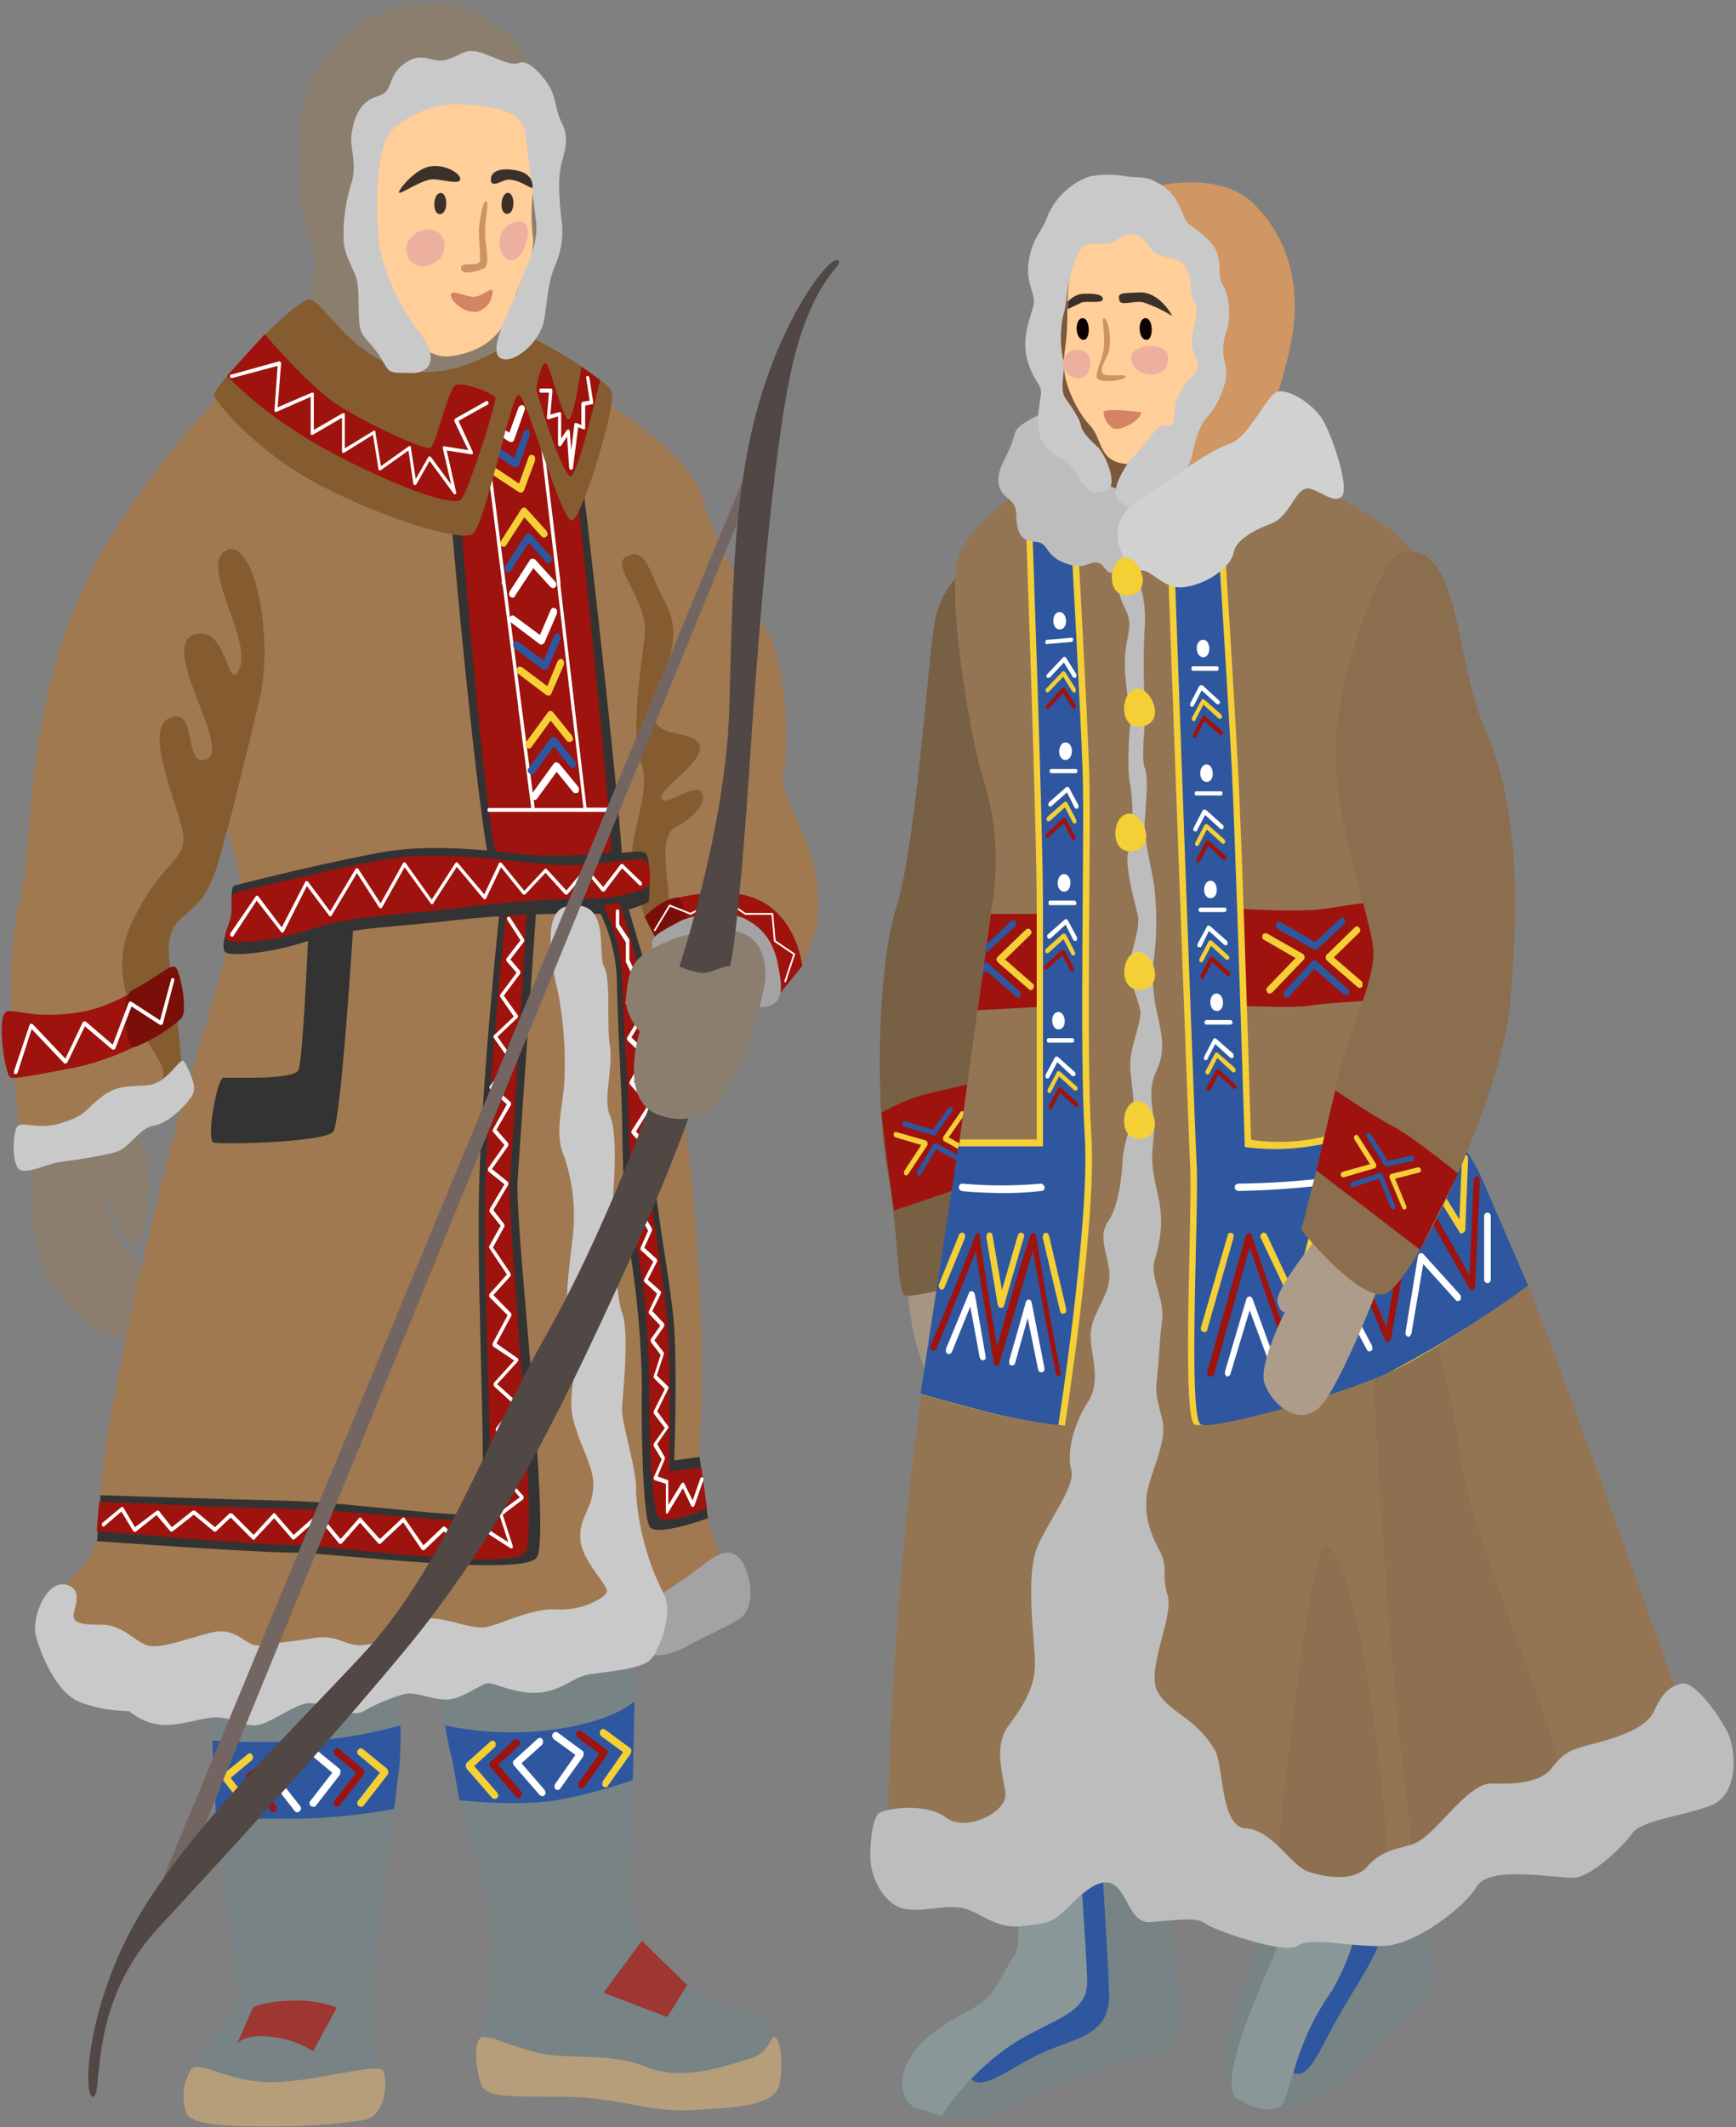 <svg xmlns="http://www.w3.org/2000/svg" width="499" height="611" fill="none"><rect width="100%" height="100%" fill="#808080" stroke="none"/><path fill="#8C7E6F" d="M10 326.2s-4 25.4 3.4 39.5 18.9 22.7 28.4 16.4c9.5-6.2-3.1-21.5-6-23.5-2.8-1.9-6.2-12.9-5.2-12.9s5 12.3 8.5 11.4 4.4-18.8 3-24.3c-1.3-5.4-6.3-17.9-6.3-17.9z"/><path fill="#A07951" d="M91.3 92.9s-18.1 7.8-37.2 30.8c-19 23-33.8 44.8-40.7 77.2-6.8 32.4-3.6 41.2-8.2 60s-.4 66.8 2.3 70c2.7 3 36.5-10.6 39.7-13.6 3.3-3.1 3.3-16.2 2-23-1.4-6.8-5-24.6 4-34.4s9.6-30.3 9.6-28.7 8.6 19.3 5.8 29.7c-2.8 10.5-7.3 26.1-15 52.2s-20.3 81.4-23.5 104.4.9 24.5-7.8 34c-8.6 9.3-13 14.5-9 19.7 4 5.3 8.1 26.1 47 18.8 39-7.3 56.7-6.7 83-9.4 26.2-2.6 39.8-6.2 42-9.9 2.3-3.6 11.4 0 18.2-5.2s7.2-10 7.2-10-11.3-20.3-9.5-43.2-1.3-70-4.5-90.8c-3.2-21-8.6-54.3-8.6-54.3l2.3 5.7s13.6-6.2 21.7-1.5c6.6 3.8 3.6 15.1 6.3 15.6 2.8.6 16.8-8.3 16.8-27.6s-11.8-29.2-10-37.6.5-30.3-4-39.1-15.9-26.7-19.5-40.2-35.8-32.4-43.5-37l-7.7-4.8s-2.3 9.4-27.2 8.4c-25-1-32-16.2-32-16.2"/><path fill="#8C7E6F" d="M120.3 109.8c-.7 0-19.3-3.9-25-9A21 21 0 0 1 89 88.1s3.2-13.9 0-19.6c-3.1-5.7-5.8-36 1.6-47.5S107.4.5 126.1 1c18.8.4 30 21.3 30.6 27.1s-1.4 40.4-2.5 47.5c-1.1 7-4 29.1-10.6 31.5s-23.3 2.7-23.3 2.7"/><path fill="#845C30" d="M65 158.1c7.9-4.2 14 25 9.5 43.3s-7.8 32.4-9.5 38.1-3.2 14.8-8.4 20.2-9.2 5.4-7.8 17.4 5.1 32.7 2.4 36.8-9.6 6.6-9.6 6.6 7.4-9.2 4.8-14.6c-2.5-5.5-17-22.2-8.8-40.2s15.8-18.2 15.1-25.6-12-30.4-3.9-33.9 3.8 14.9 10.7 11.8c7-3.2-13.7-32-3.9-35.6 9.9-3.8 9.7 17.9 13.3 9.5 3.5-8.3-11.8-29.6-3.9-33.8"/><path fill="#333" d="M141.1 248.4c2.8 2 36.6 2 37.7 0S165 110.8 163.3 109.7s-33 .8-35.4 3c-2.4 2 10.4 133.6 13.2 135.7"/><path fill="#9E130D" d="M142.6 244.5c2.5 1.8 32.1 1.6 33 0 1-1.7-12.2-132-13.6-132.9s-28.9.7-31 2.5c-2.3 1.8 9.1 128.5 11.6 130.4"/><path fill="#fff" d="M175 232h-6.4l-3.3-27.8-.1-1-4.1-35v-1l-4.6-38.1q0-.3-.2-.4h-.3l-.3.1-.1.4 8.7 74.3v.5l.1.1 3.3 28h-14l-12.5-96.8q0-.3-.2-.4a.4.4 0 0 0-.7.1v.4l4 31.8h-.2q.2.5.3 1h.1l4.5 35v1.1h.1l3.6 27.8h-12.1q-.3 0-.4.2l-.1.4.1.4.4.1H175l.3-.1.1-.4-.1-.4-.3-.2z"/><path fill="#F5CF36" d="m151.9 215-.6-.2-.4-.7.3-.9 6.3-8.6.3-.3a1 1 0 0 1 .8 0l.3.2 5.5 6.8.3.8v.4l-.3.4-.3.2h-.7l-.4-.2-4.7-5.9-5.6 7.7-.4.3z"/><path fill="#2E579F" d="m152.8 222.5-.6-.3-.3-.3a1 1 0 0 1 .1-1.3l6.3-8.6.4-.3h.8l.3.2 5.5 6.8.2.3v.9l-.2.4-.3.2h-.7l-.4-.2-4.7-5.9-5.6 7.7-.4.3z"/><path fill="#fff" d="M153.7 229.8q-.4 0-.6-.3-.3-.2-.4-.7 0-.5.2-.8l6.3-8.7.4-.3h.4q.3 0 .7.3l5.5 6.7.2.3v.9l-.2.4-.3.2h-.8l-.3-.2-4.8-5.9-5.6 7.7-.3.3z"/><path fill="#F5CF36" d="m157.7 199.8-.6-.1-8.2-6.2q-.4-.3-.4-.7l.1-.8q.3-.5.6-.5l.8.1 7.3 5.5 3-7.2.3-.3.3-.3h.7q.3.2.3.4l.2.3v.9l-3.6 8.3-.2.4-.4.2z"/><path fill="#2E579F" d="m156.6 192.5-.5-.2-8.2-6.1-.3-.3-.1-.9.1-.4.3-.3.3-.2.7.2 7.4 5.4 3-7.2.3-.3.3-.2h.7q.4.3.5.7v.8l-3.6 8.4-.2.3-.4.2z"/><path fill="#fff" d="m155.6 185.2-.5-.2-8.2-6.2-.3-.3-.2-.4.2-.8q.2-.4.6-.5t.7.2l7.3 5.4 3.1-7.2.2-.3.4-.3.7.1.5.6v.9l-3.6 8.4-.3.3-.3.2z"/><path fill="#F5CF36" d="m144.8 157.1-.6-.2q-.3-.2-.4-.7 0-.5.2-.8l5.8-9.1q.3-.4.7-.5h.4l.4.3 5.8 6.4.3.8v.4l-.3.4-.3.2a1 1 0 0 1-.8 0l-.3-.2-5-5.5-5.2 8-.3.4z"/><path fill="#2E579F" d="m146 164.5-.6-.3q-.3-.2-.3-.7l.1-.8 5.9-9.1.3-.3h.8l.3.1 5.8 6.4q.3.3.3.8t-.2.8l-.7.4-.7-.3-5-5.6-5.2 8.1q-.1.2-.4.3z"/><path fill="#fff" d="m147.3 171.7-.6-.2-.4-.7q0-.4.2-.9l5.8-9 .3-.4h.4q.3 0 .4 0l.4.2 5.8 6.4q.3.3.3.8t-.3.8l-.6.3-.7-.3-5-5.5-5.3 8q0 .3-.3.4z"/><path fill="#F5CF36" d="m149.7 141.5-.5-.1-8.5-5.6-.4-.2-.2-.4a1 1 0 0 1 .1-1l.3-.3.4-.2h.4l.4.2 7.5 5 2.7-7.5.2-.4.3-.3h.8l.4.3.2.4v.9l-3.2 8.6-.2.3-.4.3z"/><path fill="#2E579F" d="M148.3 134.2h-.5l-8.5-5.6-.5-.7.1-.9q.2-.3.6-.5h.7l7.6 5 2.7-7.4.2-.4.3-.2h.8q.1 0 .3.2l.2.4v.9l-3.1 8.6-.2.4-.4.2z"/><path fill="#fff" d="m146.9 127-.5-.1-8.5-5.6q-.4-.2-.5-.7l.1-.8q.2-.5.6-.5h.7l7.6 5 2.7-7.4.5-.5h.7q.4.1.5.6.2.3 0 .8l-3 8.5-.2.4-.4.3z"/><path fill="#845C30" d="M180.3 159.7c-5.5 2.6 6.3 12.5 5 23.2-1.4 10.7-4 29.1-1 36.3s-3 20.1-2.6 26.9 3 17.3 5.6 21.3 2.7 6.6 4.8 6.3 1-6.3 0-17.7c-1.2-11.5-1.6-16.7 2.7-18.8s8.8-7 6.8-9.7-10.8 4.7-11.5 1.8c-.8-2.8 13.3-11 10.8-15.6-2.5-4.8-15.2-.5-12.7-11.5s8.6-18.3 3.2-28.7c-5-9.5-5.7-16.4-11.1-13.8M88.8 86c-4 0-26.5 24-27.2 27.2-.5 1.6 12 16.7 30.8 26.4 18.6 9.6 39.8 16 43.4 13.8s11-39.7 13.2-40 12.4 36.7 15.4 36.1 12.7-33 11.5-36.8-22.5-16.2-24.9-16.2-18.6 13.6-34.6 9.7c-16.1-4-23.6-20.2-27.6-20.2"/><path fill="#FFCE99" d="M135.9 24.8c-13 .7-25.1 0-29.9 17.6s6.6 62.5 23.8 59.9 17-16 19.4-20a28 28 0 0 0 4.1-13.3q-1-7.5 0-14.9c1-4.7 2-17.6-1.4-21.1-3.3-3.5-16-8.2-16-8.2"/><path fill="#C9C9C9" d="M118.5 107.2c6.9-.3 6.2-6.4 2.8-10.7A63 63 0 0 1 109 70.7c-1-9.4-1.4-29 4-33.6 6.3-5.4 14-8 21.8-7 9.2.7 15.5 2.3 16.3 8.5l3 25.2c.7 6.6-3 12.8-5 18.7-2.1 5.8-8.7 17.4-5.6 20.1 3.2 2.8 12-4 13-11.2s1.4-11.2 3-15q3-6.7 1.8-14.1c-.7-6.7-.9-11.8.2-15.7 1.1-4 2-7.4 0-11.3S160 28.5 158 25c-2-3.5-6.1-7.8-8.5-7s-3.8 0-9.9-2.4c-6-2.4-6.8.4-11.4 1.6-4.5 1.1-6.6-2.8-12 1.1-5.4 4-2.6 7.9-7.8 9.4-5.2 1.6-6.7 6.5-7.3 10.6-.7 4.1 1.6 8.2 0 14a50 50 0 0 0-2.3 17.3c.6 5.2 3.7 8.6 4 12.1.5 3.5 0 11.1.9 13.2.9 2.5 3.6 4.2 6 8.3 2.3 4 1.9 4 8.8 3.9"/><path fill="#333" d="M67.3 254.4c-1.6 1.3.2 6.5-1.4 10.7s-2.4 7.9-.8 8.6c1.7.8 11.5.5 23.4-3.4 11.9-4 26.2-4 42.5-6q20.2-2.2 40.4-1.8 7.8 0 15.1-3.4s1-12.7-1.1-14.1c-2-1.4-13.4 1.6-24.2 1.3-11-.3-32.9-5-52.5-1.3s-41.4 9.4-41.4 9.4"/><path fill="#9E130D" d="M67.3 256.7c-1.6 1.2.2 4.2-1.4 8.4s-1.6 4.5.1 5.2 11.4.5 23.4-3.4c12-4 26.3-4.1 42.6-6.1q19.7-2.5 39.5-2.8 7.8 0 15.1-3.4s1-6-1.1-7.4c-2-1.3-13.4 1.6-24.2 1.3-11-.2-32.9-5-52.5-1.3s-41.5 9.4-41.5 9.4"/><path fill="#788385" d="M60 487.4c.5 2.6 2.2 36 4.7 55.9 2.6 19.8 4.8 31.8 3 33.9s-15 16.7-14 24.6 15 6.7 33 7.3c18.1.7 22.2-6.2 22.2-11 0-4.6-2.2-15.6-2.2-23.4s6.8-54.3 8.1-67.3c1.4-13-2.7-28.9-2.7-28.9zM125.5 482.1a459 459 0 0 0 9.3 44c5.8 21.9 7.7 25 6.8 37.5s-4.1 25.1-2.3 31.9 22.7 3.6 36.5 5.2c13.8 1.5 28.7 3.6 36 3.1 7.2-.5 11.8-5.7 10.9-13s-2.3-13-10.5-13.6-16-7.8-20.4-12.5c-4.5-4.7-11.3-7.3-10.8-21.7l1.8-71.7z"/><path fill="#A3A3A3" d="M186.8 460.8c3.6-3.5 5.8-4.3 11.7-8.6s10.2-8.6 13.9-4.7c3.7 4 5.1 14.5 0 17.6s-9.5 4.7-15 7.8c-5.4 3.2-14.6 4.3-14.6-1.5q.5-6.1 4-10.6"/><path fill="#C9C9C9" d="M162.8 260.4c-7.5 1.5-3.8 19.2-2.4 24.6q2.6 13.6 1.7 27.4c-.7 7-2.6 13.7 0 19.6a53 53 0 0 1 2.3 25c-1 9.8-2.8 19.6.5 25 3.3 5.6-2.6 17.3 0 26.3s6.2 13.7 5.6 19.6c-.6 5.8-4 8.3-3.7 14 .3 6.8 8.8 13.8 7.5 15.7-1.4 2-7.5 5.1-14.5 4.7s-15.7 4.3-20.2 5.1-12.5-3.5-18.3-2.3c-5.8 1.1-10.5 6.7-16.3 7.4s-7.5-3.1-14.6-2c-7.2 1.2-11.2 1.4-15.6 2.1-4.3.7-6.4-5.6-14.2-3.6-7.9 2-14.3 4.6-18 3.7-3.8-1-7.2-6-13.3-6s-7.5-.5-8.1-2c-.7-1.6 3.5-8-2.2-9.5-5.7-1.4-10 9.5-8.7 14.6s5.8 16.4 12.6 19.1a41 41 0 0 0 14.2 2.6q4.6 3.8 10.2 4c5.4 0 11.2-2.2 15-2.2 3.7 0 6.8 2.3 10.8 2.3s10.6-5.5 15-6.3 11.9 4.4 16.3 2.3a52 52 0 0 1 11.9-5c3.7-.7 7.4 1.6 12 1.6s10-4.7 12.1-4.7 9.8 4 16.6 2.4 7.7-4.4 13.5-5.1c5.9-.8 14-1.6 16.4-4 2.4-2.3 7.2-14 3.6-19.5a75 75 0 0 1-7.7-29c.5-5.4-4.2-19.5-4-23.8s2.2-21.6 0-27.5c-2.1-5.8-2.8-28.1-2.5-34.4.4-6.3 1-17.7-1-22.2s1-13.8 0-20.1.4-18.8-1.7-22.7c-2-4 2.2-19.9-10.8-17.2"/><path fill="#3B312A" d="M132.3 51.4c0-1.8-5.2-4.7-9.5-3.4s-8.9 7.3-8 7.4 6.8-4 9.8-3.9c2.9.1 7.7 1.7 7.7-.1M141.1 51.6c0 2.7 3.4 0 5 0 3.9 0 7 3.4 7 2 0-1.5-.6-4.2-5.6-4.8-3.4-.5-6.4.2-6.4 2.8M126.6 55.4c2.2 0 2.3 6-.1 6.1s-2-6 0-6M146 55.4c2.1 0 2.2 6-.2 6-2.4.2-2-6 .2-6"/><path fill="#9E130D" d="M76 96.1 65.3 108s10.5 11.8 31.5 22.8c20 10.4 33.5 14.4 35.6 12.8 2-1.6 10-26.9 10-29.2 0-1.2-9.4-5-11.5-3.7-2.2 1.2-5.5 17.3-7.3 18-1.8.5-18.3-7-26.7-12.5S76.1 96 76.1 96M154.2 111.7c0 1.3 7.8 26.3 10 25s8.3-27.5 8.3-27.5l-5.4-3.9s-2.2 15.3-3.7 15.2c-1.6 0-5.4-15.8-6.5-16.2-1.2-.3-2.7 6-2.7 7.4"/><path fill="#CC9266" d="M139.7 57.8c1 0-.3 4.9-.3 9s1.8 9.5-.5 10.4-6.3 2-6.4-.2c0-2.2 5.5.1 5.5-2.4s-.4-6.9-.3-8.8 1-7.9 2-8"/><path fill="#D48464" d="M129.6 84.5c-.4 1.6 3.6 5.7 7.8 5q1.6-.6 2.9-2 1.1-1.5 1.3-3.7c0-1.7-2.5 1-4.8 1.4-2.3.5-6.7-2.2-7.2-.7"/><path fill="#EDB09F" d="M117 72.9c-1.6-6.7 9.3-10 10.7-3.4 1.3 6.7-9.2 10-10.7 3.4M143.7 71c-1.5-6.7 8.4-10.7 8-3.9-.6 7.8-6.4 10.6-8 3.9"/><path fill="#B69E7A" d="M55 594.4c2.4-2.9 11 4.2 24.3 3.7s30-6 31-3 .8 13.2-6.3 14a192 192 0 0 1-23.7 1.7c-10 0-24.6.3-26.6-3.6a14 14 0 0 1 1.3-12.8M139 585.1c-3.6 0-2 12.4 0 14.8 2.1 2.3 6.9 2.4 22.7 2.4 15.9 0 24.7 4.6 37.5 3.8s23.9-1 25-8-.2-12.6-1.5-13c-1.2-.3-1.6 4.6-7 6.2-5.5 1.5-18.9 7-30 2.4-11-4.5-22.9-1.6-32.8-4.5-10-2.8-10.3-4-13.9-4"/><path fill="#9E130D" d="M1.6 290.9c-2.5 1.2-.2 18.6 1.6 18.7 1.8.2 6.6-.7 18.6-3A75 75 0 0 0 52.3 292c1.6-2-.5-13.4-2-14.3-1.4-.9-13.3 10.7-27.1 13s-19.1-1.2-21.6 0"/><path fill="#7A0F0A" d="M38.6 300.8c5.5-2 12.1-6.5 13.7-8.6s-.5-13.4-2-14.3c-1.4-1-4.6 2.5-12.2 6.5-4 2-1.8 17.2.5 16.4"/><path fill="#333" d="M143.7 260.8s-5.2 48.5-6 80.7c-.8 32.1 2.8 91.2 0 93.1-2.7 2-37.5-3.1-54.8-3.5s-54-1.6-54-1.6l-1 13.2s46 3.3 56.5 3.3 65.3 7 69.8 1.5-6.4-95.5-5.4-108.8l5.4-78.4z"/><path fill="#9E130D" d="M145.4 263s-5 46.3-5.9 78.4c-.8 32 3.2 93.1.4 95s-39.6-2.7-57-3c-17.2-.4-54.4-2-54.4-2l-.7 8.4s45.8 4 56.4 4 62.2 7.6 66.7 2.2c4.4-5.5-5.3-93.8-4.3-107.1 1-13.4 4.8-76.2 4.8-76.2z"/><path fill="#fff" d="m135.2 446.5-.3-.1-7.3-6.5-5.7 5.4h-.5l-.2-.2-5.3-7.8-6.4 6q-.2.3-.3.2l-.4-.1-5.3-6-5.3 6-.4.1h-.1l-.2-.1-6-7.3-6.8 6-.4.2q0 0-.3-.2l-5.2-6-5.6 6q0 .3-.3.2l-.3-.1-6.3-6.3-4.2 4-.3.1-.3-.1-5.8-4.8-6.1 4.8-.3.1-.3-.1-4-4.7L39 440h-.4l-.3-.2-3.4-5.6-4.8 4.1-.2.2h-.4l-.1-.2-.1-.2v-.5l.2-.2 5.3-4.4q0-.2.3-.1h.2l.2.2 3.3 5.6L45 434l.3-.1h.3l3.8 4.8 6-4.8h.6l5.8 4.8 4.2-4h.7l6.2 6.2 5.6-6.1.3-.2q.2 0 .3.2l5.3 6.1 6.8-6h.7l6 7.2 5.3-6 .1-.2h.4l.1.2 5.4 6 6.4-6 .2-.2h.4l.1.2 5.4 7.8 5.6-5.3.3-.2q0 0 .3.2l7.2 6.4 3.8-6q0-.2.3-.2h.3l6.6 4.2-2.6-8v-.4q0-.3.2-.3l5.7-4.2-5.7-6.6-.1-.2v-.6l5.8-6.3-6.8-5.3-.1-.2v-.6l5.3-6.8-5.8-5.3-.1-.2v-.7l5.9-6.5-6-4-.2-.2v-.7l4.3-8.1-5.2-5.2-.1-.4.1-.5 5-5.6-5-7.5-.1-.3v-.3l3.3-5.9-3.2-4v-.7l4.3-7.2-4.6-3.7-.2-.4.1-.5 4.7-6.7-3.3-3.8-.1-.4.1-.3 4-7.2-4.8-4.3-.2-.4v-.4l5.8-7.5-4.5-6.4-.2-.4q0-.3.2-.4l5.7-5.4-3.9-5.6-.1-.3.1-.4 4.7-6.3-2.9-3.3-.1-.4.1-.4 4-5.2-3.8-5.9-.1-.4v-.2l.2-.1.3-.2q.2 0 .4.2l4 6.2.1.4v.3l-4 5.2 2.8 3.3.1.4-.1.4-4.7 6.3 4 5.6.1.2v.2q0 .3-.2.4l-5.7 5.4 4.5 6.4v.7l-5.6 7.4 4.8 4.2.2.4v.4l-4.2 7.2 3.4 3.9v.7l-4.7 6.7 4.6 3.7.1.2v.6l-4.3 7.3 3.1 4 .1.3v.4l-3.3 6 5 7.4.1.4v.4l-5 5.5 5.1 5.2.1.3v.4l-4.3 8 6 4.2.2.2.1.2v.3l-.1.2-6 6.6 5.9 5.3.1.2v.7l-5.3 6.7 6.7 5.3.2.2v.7l-6 6.4 6 6.7v.7l-.2.2-5.8 4.4 2.9 9v.3l-.1.3-.3.1-.3-.1-7.3-4.7-4 6.1v.2h-.2zM66.6 269h-.3l-.1-.3v-.6l7.3-10.6q0-.2.3-.2h.2l.2.1 6.8 9 6.7-13q0-.2.2-.3h.4l.2.1 6.4 8.6 7.3-12.2.2-.2h.4l.2.2 6.4 9.9 6.4-11.5.1-.2.3-.1h.2l.2.2 7.5 10.5 6.8-10.5.2-.1.2-.1h.2l.1.2 7.6 9 4.2-8.9.1-.2h.5l.2.1 6.5 8 5.8-6.2.3-.2q.3 0 .4.2l5.6 6.1 5.3-6.3.2-.1.2-.1q.2 0 .3.2l4.6 5.3 5-6.5.4-.2q.1 0 .3.2l5.3 5.1.1.2v.6l-.4.2q-.2 0-.4-.2l-4.9-4.8-5 6.6-.2.1h-.2l-.4-.1-4.5-5.5-5.4 6.4-.3.1-.4-.1-5.6-6.2-5.8 6.2-.4.1-.3-.1-6.3-7.8-4.3 9-.1.2h-.5l-.1-.1-7.7-9.2-6.8 10.5-.1.2h-.5l-.1-.2-7.5-10.4-6.5 11.6-.1.1-.3.1h-.2l-.2-.2-6.4-9.9-7.3 12.2-.1.2h-.5l-.1-.2-6.4-8.5-6.6 13.1-.2.2-.2.1H81l-.2-.2-7-9L67 269l-.2.1z"/><path fill="#2E579F" d="M61 500q14.4.8 29 0 12.8-.9 25.1-4.4.2 6-.3 11.7l-1.5 12.3q-13.5 2.5-27 2.8H62.1z"/><path fill="#F5CF36" d="M103.7 519q-.3 0-.5-.2-.3 0-.4-.4a1 1 0 0 1 .2-1.2l6.2-8-6-5q-.4-.2-.5-.7t.2-.8q.3-.4.6-.5.4 0 .8.2l7 5.7.2.3.1.5v.5l-.2.4-7 9-.3.2z"/><path fill="#9E130D" d="m96.8 519-.6-.2-.2-.4a1 1 0 0 1 .2-1.2l6.2-8-6-5-.3-.3-.2-.8.2-.4q.2-.4.6-.5t.8.2l6.8 5.7.3.4.1.4v.5l-.2.4-7 9z"/><path fill="#fff" d="M90 519q-.3 0-.5-.2-.3 0-.4-.4a1 1 0 0 1 .2-1.2l6.2-8-6-5q-.4-.2-.4-.7l.1-.8q.3-.3.6-.4.4-.1.8.1l7 5.7.2.3.1.5-.2.9-7 9-.3.2z"/><path fill="#F5CF36" d="m71.7 520.6-.4-.1-.3-.3-7-9-.2-.4.1-.9.3-.3 7-5.7.3-.2a1 1 0 0 1 .8.1l.2.3q.3.4.2.9t-.4.7l-6 5 6.2 8 .2.3a1 1 0 0 1-.6 1.5z"/><path fill="#9E130D" d="m78.6 520.6-.4-.1-.3-.3-7-9-.2-.4v-.9l.4-.3 7-5.7.3-.2.7.1.3.3.2.4-.2.9-.2.3-6.1 5 6.2 8q.2.2.3.5l-.1.6q0 .3-.4.5l-.5.2"/><path fill="#fff" d="m85.4 520.6-.4-.1-.3-.3-7-9-.2-.4.1-.9.3-.3 7-5.7.3-.2a1 1 0 0 1 .8.1l.2.3q.3.4.2.9t-.4.7l-6.1 5 6.3 8 .2.3a1 1 0 0 1-.2 1.2l-.4.3z"/><path fill="#736562" d="M215.7 140.9 52.6 539.6h-5.7l168.8-406.8z"/><path fill="#333" d="M171.5 260.3a47 47 0 0 1 5.8 21.2c.2 12 1.4 32.7 1.5 39s.3 26.8 2.1 37.8q3.3 19.7 3.6 39.9c-.2 10.4.2 37.6 2.3 40.4 2 2.9 16.7-2.5 16.7-2.5l-2.4-17.6-7.3 1s1-27.8-.2-40.6-6.7-41.1-6.1-50.1c.5-9 1.5-39.7-.7-47l-6.8-23z"/><path fill="#9E130D" d="M173.4 260a54 54 0 0 1 5.5 21.7c.2 12 1.8 32.5 1.8 38.7.1 6.3.7 27.2 2.5 38q3.3 20 3.5 40.3c-.2 10.4.5 34.2 2.5 37 2 3 14-2.4 14-2.4l-1.6-11.7-9.2 1s.5-30.3-.6-43.1-6.3-41.2-5.7-50.2-.3-39.2-1.6-47q-2.7-11.9-6.5-23zM188.8 270s5.5-7.5 19.8-6c14.3 1.6 14.9 22.2 14.9 22.2l7.1-8.7s-2-20.5-21.6-21-23.5 7.2-23.5 7.2z"/><path fill="#7A0F0A" d="M189 270.3s6.8-5 9-5.6l-2.7-6.9c-4.9 0-10 5.5-10 5.5z"/><path fill="#fff" d="M191.8 434.8h-.2l-.2-.3v-8.3l-3.2-1-.3-.3v-.5l2.3-5.2-2.3-3.8v-.7l3.2-4.5-3.2-4.2v-.6l3.2-6.4-3-3-.2-.3v-.4l2-6.1-2.8-3.7-.1-.4v-.3l2.8-4-3.3-3.5v-.6l2.4-5.1-3.6-3.3-.2-.3v-.4l2.7-5.2-3.6-3.3-.1-.3v-.3l2.2-5-3-5.2v-.6l3-5-4.6-3.7-.2-.4v-.4l4.7-7.6-4.6-5-.1-.3v-.4l4.8-7.5-5.3-6-.1-.4.1-.3 4-7.4-4.7-4.5-.1-.4.1-.4 3.3-5.5-3.7-4.1v-.7l2.7-5.8-2.7-5.6v-5.6l-2.9-4.5v-4.5q0-.2.2-.4l.3-.1.3.1.2.4v3.8l2.9 4.4v5.8l2.7 5.7v.6l-2.6 5.6 3.7 4.2.1.3v.4l-3.3 5.5 4.7 4.5.1.4-.1.3-4 7.5 5.2 6 .1.4v.3l-4.7 7.6 4.5 5q.2 0 .2.3l-.2.4-4.6 7.5 4.5 3.6.2.2v.6l-3 5.2 3 5.1v.6l-2.2 4.9 3.5 3.2.2.3v.4l-2.7 5.3 3.6 3.2.2.3v.4l-2.5 5.1 3.4 3.6v.8l-2.8 4 2.7 3.5v.5l-2 6.1 3.2 3.1.2.3-.1.4-3.2 6.5 3.1 4.2.2.4q0 .2-.2.3l-3.1 4.5 2.2 3.8v.5l-2.1 5 2.8 1 .3.1v7.1l3.8-6.2.2-.2h.5l.1.3 2.4 4.8 2.2-6.3q0-.3.2-.3.3-.2.4 0l.3.2v.5l-2.6 7.4q0 .1-.2.2l-.2.2-.3-.1-.2-.2-2.4-5.1-4.2 6.9-.1.2z"/><path fill="#514745" d="M186.8 317.3s-12.9 36.5-30.2 66.9-29.1 66.1-52.6 91.3-47.6 48-63.2 73.4-17.3 53.2-14.1 53.4-2-26 18.6-48.3c20.6-22.4 40.8-43.8 69.8-78.4s46.5-71.5 62.3-105.8c16-34.2 21.8-52.5 21.8-52.5z"/><path fill="#A3A3A3" d="M187.5 271c-.5-2.3 4.6-4.5 7.8-6.3 3.1-1.8 13.7-3.6 19.2-.6q3.5 1.8 5.9 5 2.4 3.5 3.2 7.8c.9 4.8 1.4 8 0 10.3s-5.8 2.4-6.8 1.6 2.6-9.8-.5-12c-3-2.1-7-6.8-12.8-5.8s-12.3 3-14.3 3c-2 .1-1.7-3-1.7-3"/><path stroke="#fff" stroke-linecap="round" stroke-linejoin="round" stroke-width=".5" d="m188.2 267.2 4.3-7.1 6 2.4 8.9-4.7 6.8 4.7h7.8l.7 7.8 5.6 3.8-2.6 7.8"/><path fill="#8C7E6F" d="M187.7 272.4c-7 3.7-7 8.1-7.7 13.5-.8 5.3 3.9 10.4 3.9 10.4s-6.4 19.9 5.6 24 17.7-3.7 22.9-14a100 100 0 0 0 7.5-24.3s2-13.9-10.2-14.7a42 42 0 0 0-22 5.1"/><path fill="#514745" d="M240.9 74.8c1.9 1.7-6.8 4.1-13 29.5-6 25.4-10.5 85.6-12.5 116.5-2 30.8-4.8 57.4-5.8 56.8-1.1-.5-5 1.9-7.6 1.9q-3.5-.4-6.7-1.9s13.2-39.6 14.3-73.3c1-33.6 1-62.4 8.5-88.3 7.4-26 20.7-43 22.8-41.2"/><path fill="#C9C9C9" d="M5 323.5c-1.4 1.6-1.8 12 1.1 12.7s7.5-2 11.6-2.5q7.8-.9 15.4-2.7c4.3-1.2 6.7-7 11.3-7.7 4.5-.8 10.3-7 11.2-9.4s-1.8-7.6-2.7-9c-1-1.3-3.6 4-7.6 6-4 2.1-9.7-.5-15.6 3.8-5.8 4.3-4.4 5.6-12.5 8-6.2 1.9-10.8-.7-12.2.8"/><path fill="#333" d="M88.6 268.5s-1.5 35.7-2.8 38.8-19.6 2.1-21.6 2.3c-1.9.3-5 18-2.8 18.6s32.2 0 34.4-3.2c2.3-3.1 5.8-60 5.8-60z"/><path fill="#fff" d="M130.8 142h-.2l-.2-.2-6.9-9.4-3.8 6.7-.3.2h-.3l-.2-.1-.1-.3-1.4-9.5-8 5.7h-.4l-.2-.1v-.3l-1.6-9.8L99 130l-.3.1h-.2l-.2-.3V120l-8.4 4.9h-.5l-.1-.2v-10.7l-9.8 4.3H79l-.1-.3v-.2l.9-12.7-13.1 3.5h-.4l-.1-.2-.1-.2v-.4l.2-.2h.2l13.7-3.8h.2l.2.2q.2 0 .2.2v.2l-1 12.6 9.8-4.2h.4l.2.2v10.5l8.3-4.8h.5l.1.2v9.9l8.2-5 .2-.1h.2l.2.2v.3l1.6 9.7 8-5.7.2-.1h.2l.2.2v.3l1.4 9 3.6-6.3.1-.2h.2l.4.1 5.9 8-2.4-10.3v-.6l.2-.1h.2l6.9 1.1-4-8.3v-.5l.3-.3 8.9-5h.3l.2.1v.2q.2.2.1.4 0 .3-.2.3l-8.4 4.7 4.1 8.9v.6l-.2.1q-.1 0-.2 0l-7.1-1.1 2.7 12v.4zM164 135l-.2-.2-.2-.4-.6-9-1.7 2.6-.3.2h-.3l-.2-.2-.1-.3v-8.1l-2.6.8h-.5l-.1-.3v-.3l.6-7h-2.4q0 0-.3-.2l-.1-.4.1-.4.3-.2h3.1l.2.2.1.5-.6 6.8 2.5-.7h.4l.2.2v7.4l1.6-2.4.3-.2h.3l.2.2.1.3.4 5.4.9-7.4v-.2l.2-.2h.4l1.4.6V116q0-.3.2-.4 0-.2.3-.2l1.9-.3-1-6.5v-.4l.1-.1.2-.1h.4v.2l.2.2 1.1 7v.5l-.1.2h-.2l-2 .4v6.6l-.1.2h-.5l-1.4-.6-1.5 11.7v.2l-.2.2-.2.1z"/><path fill="#2E579F" d="M127.9 495.6s.8 4.6 2 9.6c1 4.9 2.1 11.9 2.1 11.9s16.6 1.9 28 0q11.1-2 21.9-5.8l.5-22.6s-6.2 6-24 8.2a91 91 0 0 1-30.5-1.3"/><path fill="#F5CF36" d="M174 513.4q-.3 0-.6-.2l-.2-.3-.1-.5.2-.8 5.8-8.3-6.3-4.6q-.3-.3-.4-.7l.1-.9.6-.5q.5 0 .8.2l7.2 5.3.3.3.1.5-.2.8-6.6 9.3q0 .3-.3.3z"/><path fill="#9E130D" d="m167.2 513.8-.6-.2q-.3-.3-.4-.8 0-.3.2-.8l5.9-8.3-6.3-4.6q-.3-.3-.4-.7l.1-.8q.2-.4.6-.5l.7.1 7.2 5.3q.3.3.5.8l-.2.8-6.6 9.3-.3.3z"/><path fill="#fff" d="m160.4 514.2-.7-.2q-.3-.3-.3-.8t.2-.8l5.8-8.3-6.3-4.6-.4-.7q0-.5.2-.8t.6-.5l.7.1 7.2 5.3.3.3.1.5-.2.9-6.6 9.2-.3.3z"/><path fill="#F5CF36" d="m142.2 516.8-.7-.3-7.4-8.5-.2-.4v-.9l.3-.4 6.7-6q.3-.3.8-.3.3 0 .6.4l.2.4-.1.9-.3.3-5.8 5.3 6.6 7.6.2.4a1 1 0 0 1-.2 1.2z"/><path fill="#9E130D" d="M149 516.4h-.3l-.4-.3-7.3-8.5q-.3-.3-.3-.8v-.5l.4-.3 6.7-6.2.7-.2q.4 0 .7.4a1 1 0 0 1-.2 1.6l-5.8 5.3 6.5 7.6.3.4a1 1 0 0 1-.3 1.2l-.3.3z"/><path fill="#fff" d="m155.9 516-.7-.3-7.4-8.5-.2-.3a1 1 0 0 1 .2-1.3l6.7-6.1q.3-.3.8-.3.3 0 .6.4l.2.4-.1.9-.2.3-5.9 5.3 6.6 7.6.2.4a1 1 0 0 1-.2 1.2zM4.4 308.5h-.3l-.1-.3v-.4l4.5-13.4.2-.3h.2q0-.2.2 0h.2l9.5 10 5-10.5.2-.2h.6l7.8 6.7L37 288l.3-.3h.4l8.3 5.4 3.2-11.8q0-.3.3-.3h.5l.1.2v.4l-3.3 12.5-.3.3H46l-8.2-5.3-4.7 12.2-.2.2h-.6l-7.9-6.7-5.1 10.5-.2.1-.2.1h-.4l-9.4-9.9L5 308.3l-.3.2z"/><path fill="#9E3631" d="M72.7 576.7s3.3-2 11.7-2q6.4-.3 12.4 2L90 589.2a28 28 0 0 0-11.8-4.1c-7.8-1.1-10 1.9-10 1.9zM184.5 557.5l-11 14.9 18.3 7 5.7-9.2z"/><path fill="#788385" d="M360.6 503s6.3 28.8 5.4 39c-1 10.3-7.7 25.6-11 35.1-3.2 9.1-6.1 27.3 8.1 28.3 14.3 1 25-9.3 32.5-17.5 7.6-8.3 16.5-13.7 16.5-21 0-7.2-5-15.6-4.6-30.7s6.3-56.5 4.6-56.5c-1.6 0-51.6 23.3-51.6 23.3M283.2 502.1s10.6 52.4 9.7 57.4-5.6 12.4-16.4 19.2-18.8 20-16.3 24.4 19.5 8.3 30 2.5a171 171 0 0 1 40.7-15.2c6.8-.6 9.3-8.4 8-16.1-1.2-7.7-1-15-2.6-22.7s3-48.1 3-48.1z"/><path fill="#2E579F" d="M386.6 543.7s3.2 10.3-1.7 18.9-17.8 30.8-13.1 32.8c4.6 2 7.2-6.3 13.7-17.5s12.5-19.2 11.9-26c-.7-6.9-10.8-8.2-10.8-8.2M308.7 541.5s2.1 18 1.8 24.4 6.2 6.1-7.6 12.2-27 15.1-23.8 19c3.3 4 12.2-3.9 21.3-7.8 9-3.9 18.8-4.9 18.4-16.6s-2-36.3-2-36.3z"/><path fill="#8A9799" d="M270.6 607.8a75 75 0 0 1 18.8-19.5c11.9-8.3 23.3-9.2 23.1-19.2s-4.4-67-4.4-67h-25s13.6 51.7 8.5 59.5-4.9 12-15 17c-10.1 5.2-15.3 11.3-16.8 16.4-1.4 5.1.7 9.7 3.7 10.5 3.8 1.1 7 2.3 7 2.3M369.4 495.7c-.2 1.2 4 27.5 3.2 36.3s-3.1 22.2-7.4 32c-4.2 9.7-15.7 35.8-9.3 39 2.6 1.3 7.6 4.5 12 2 3.2-1.7 3.2-16.7 15-33.2a66 66 0 0 0 8.8-32.2c-.2-12.4 3.6-56.8 3-56.3s-25.3 12.4-25.3 12.4"/><path fill="#A69583" d="M260.2 364s1 14.6 3.2 22.3q2.3 7.5 6 14.3s8-21.3 7-26c-1-4.8-8-22.3-8-22.3z"/><path fill="#786044" d="M280.5 161.4q-4.5 2.4-7.6 7a27 27 0 0 0-4.2 10c-2.1 12.3-5.4 64.5-11 82-5.6 17.6-6.1 56.5-2.6 76.1s2.6 34.6 5.1 35.6c2.6 1 25.8-5.4 29.7-7.3 3.8-2 7.2-81.5 6.7-105.4s-16-98-16-98"/><path fill="#9E130D" d="M253.4 319.6a696 696 0 0 0 3.6 28.1l19.5-6.6 2.8-29.8s-9.5 2-14.7 3.4a59 59 0 0 0-11.2 4.9"/><path fill="#F5CF36" d="M260.6 337.6h-.5l-.3-.6.1-.6 4.9-7.5-7.4-2.2-.3-.2-.2-.2v-.6q0-.3.3-.5h.5l8.4 2.4.3.2.2.3v.8l-5.5 8.3-.2.3zM279.3 332h-.4l-7.5-4.2-.3-.2v-1l5-7.2.1-.2h.5l.3.1.2.5-.1.6-4.4 6.3 6.8 3.8q.3 0 .4.4v.6l-.3.3z"/><path fill="#2E579F" d="M268.6 326.1h-.3l-8.5-2.5-.4-.4v-.8l.3-.3h.5l8 2.4 4.5-6.3q0-.3.4-.3.3 0 .5.2t.3.5-.2.6l-4.7 6.6-.1.2zM264.3 337.7h-.3l-.2-.1-.3-.5.1-.6 4.7-7.8q.2-.3.4-.3h.5l7.8 4.3q.2.2.3.5v.6q0 .2-.4.3h-.5l-7.3-4-4.4 7.3q0 .2-.4.3"/><path fill="#937553" d="M303 133.3s-22.5 15.1-27.1 25.3 3.4 55.2 6.8 65.4a78 78 0 0 1 2 38.5c-2.5 18-10.5 80-18 124.9a1070 1070 0 0 0-11.5 135.1c.8 10.7 26.7 19 43.2 17 16.5-1.9 30.4-11.2 42.3-4.3s37.7 14.2 58 4.7 21.6-23.3 41.5-24.7c19.9-1.5 43.6-24 43.6-24s-31.8-89.7-44.5-121.9c-12.7-32.1-44-75.6-44.4-94.6s6-52.7 10.1-72.6c4.3-20 4.3-34.2 2.1-41.5-2-7.3-26.6-22-41-24.4s-63.1-2.9-63.1-2.9"/><path fill="#9E130D" d="M355.8 261s18.2 1.2 25.2 0l14.2-2.1s1.3 11.7 1.6 15.7-2.6 12.8-2.6 12.8-13.6.7-17.9 1.5c-4.3.7-20.5 0-20.5 0z"/><path fill="#8C704F" d="M394.4 386.6s1.4 35.4 5 80.8c3.7 45.4 8.5 77.2 8.5 77.2s30.7-21.6 41-22.3c10-.8-26.4-79.8-28.8-101.7s-11.6-50.3-11.6-50.3zM381 444c-4.7 0-13.6 86.8-14.3 92.4-.6 5.6 25 23 30.7 15.4S390.9 444 380.9 444"/><path fill="#9E130D" d="M284.8 262.5h14.5v26.7l-18.3 1z"/><path fill="#D09664" d="M318.6 58.4c11.5-6.3 31.8-9.6 41.6 0s14.6 23.7 10.5 42-11 34.2-24.5 40c-13.6 6-25.2 3.4-29.1 0a50 50 0 0 1-14.4-26.8c-1-11-4.5-42.8 3-49.4s13-5.8 13-5.8"/><path fill="#7A583B" d="M327.6 144c-13.6 5.9-15.5-1-19.3-4.1-3.8-3.3-10.1-48-6.6-58.2 7.8-23.1 39.4 56.5 25.9 62.3"/><path fill="#F5CF36" d="M335.8 164.7s5.7 157.5 6.3 170.3c.7 12.7-2.5 72.8 1.3 74.2s41-8.3 55.2-14.6 40.7-25.3 40.7-25.3L426.2 339a159 159 0 0 0-15.5-25.2s-18 9.7-29.8 12.6a55 55 0 0 1-21.3 1s-2.5-84.1-3.8-107.9-3.8-63.3-3.8-63.3z"/><path fill="#2E579F" d="M337.7 164.7s5.6 157.5 6.3 170.3c.6 12.7-2.6 72.8 1.2 74.2 3.9 1.5 39.2-8.3 53.4-14.6a327 327 0 0 0 40.7-25.3L426.2 339c-4.7-10.8-15.5-23-15.5-23s-18 9.6-29.8 12.5q-11.5 2.5-23.1 1s-2.6-86.2-3.8-110c-1.3-23.8-3.8-63.3-3.8-63.3z"/><path fill="#F5CF36" d="M294.8 148.4s3.2 88.5 3.2 111.9v67H276l-11.3 73.2s14.9 4.2 22.4 6c7.6 1.8 19 3 19 3s9.2-58.7 7.6-83.2c-1.6-24.6 0-86-.6-104.3s-3.5-70.2-3.5-70.2z"/><path fill="#FFCE99" d="M318.2 65c-10.7 2.7-11.4 15.6-11.4 24.9s-1 10.1-1 14.6c-.2 5.6 3.9 14 7.6 17.8 3.6 4 2.3 10.5 10.7 11 8.5.5 9.8-2.4 15.3-6.3 5.5-3.8 12.7-24.4 8.9-40.5-3.8-16-16.5-25-30-21.5"/><path fill="#3B312A" d="M321.7 86.1c.3 2 4 .2 6.8.7q4.5 1.5 8.5 4s-3.6-7-9.4-6.8-6.2.2-5.9 2.1M317 85.8c.2 1.6-4.5.5-6.1 1.1l-4 1.9v-2.1q1.7-1.9 4.1-2.3c2.4-.1 5.9-.1 6 1.4"/><path fill="#0A0100" d="M329.3 91.4c2.3 0 2.4 6.7 0 6.2-2.3-.5-2.3-6.2 0-6.2M311.2 91.4c2.3 0 2.4 6.7 0 6.2-2.3-.5-2.3-6.2 0-6.2"/><path fill="#CC9266" d="M317.3 91.4c-.8 0 .4 4 0 8.4-.2 3-2.1 6.2-2.1 8.4s8.3 1.1 8.3 0-6.7.6-6.8-1.5c-.2-2 2-4.3 2.2-6.9.6-4.3-.7-8.4-1.6-8.4"/><path fill="#D48464" d="M328 118.4c.4 1.8-5 5.1-7.3 4.8-2.1-.2-3.5-3.4-3.5-4.8s10.8 0 10.8 0"/><path fill="#2E579F" d="M296.6 148.4s3.2 88.5 3.2 111.9v69h-24.3l-10.9 71.1s14.9 4.2 22.4 6c7.6 1.8 17.2 3 17.2 3s9.2-58.7 7.6-83.2c-1.6-24.6 0-86-.6-104.3s-3.5-70.2-3.5-70.2z"/><path fill="#9E130D" d="m304.4 395.4-.6-.3-.3-.5c-1.8-9-5.2-27.3-6.6-35.4l-9.8 32.9q-.4.3-.7.2l-.6-.3q-.3-.3-.2-.8c-3-18.3-4.5-27.4-5.1-31.9-1.6 4.2-4.8 12.2-11.4 28.2l-.5.5a1 1 0 0 1-1-.3l-.2-.3v-.8a925 925 0 0 0 13.2-32.3 1 1 0 0 1 .8 0l.3.3v.7c0 1.4 2.7 18.4 4.9 31.6a581 581 0 0 1 9.5-31.8c.5-1.1.7-1 1-1q.4.1.6.5l.2.7a1135 1135 0 0 0 7 39.2v.4l-.3.3-.3.1M347.9 395.4h-.3l-.3-.2-.3-.4v-.8l11.1-39.1q0-.3.3-.5l.5-.2q.3 0 .6.2l.3.4c4 11.8 9.9 28.7 12.2 34.8a2173 2173 0 0 1 11.5-41q.2-.3.5-.3l.5.1.4.5 13.6 32.4 7.2-41 .3-.5.5-.2h.5l.4.4 15 26.3 1.2-27.3v-.5l.3-.3.3-.2h.7l.3.3.1.4.1.4-1.4 30.5q0 .5-.2.6l-.4.4h-.6l-.4-.4-15.3-27-7.3 41.5q0 .3-.3.5t-.5.3h-.5l-.4-.6-13.8-32.7a841 841 0 0 0-11.1 41l-.6.4c-1 .2-1.2.3-13.4-35.3L349 394.7q0 .3-.4.6z"/><path fill="#F5CF36" d="m287.6 375.7-.5-.2-.3-.6-3.3-19.6.2-.8.2-.3.4-.2.7.2.2.3.1.4 2.7 15.7 4.6-15.9.5-.6h.7q.3.1.5.5t0 .8l-5.7 19.6q0 .3-.4.6zM305.6 377.4q-.3 0-.6-.2l-.3-.6-5-21.2.2-.8.2-.3.3-.2.7.1q.3.3.4.6l5 21.3-.1.8-.3.3-.3.1zM270.7 370.4h-.4l-.4-.7q-.2-.3 0-.8l5.8-14.3.2-.3.3-.2h.7l.3.3.2.3v.8l-5.9 14.3q0 .3-.3.4-.2.3-.5.2M346 382.6h-.2l-.6-.5v-.8l7.7-26.5q0-.5.5-.6.3-.2.6 0 .4 0 .6.5v.7L347 382q0 .4-.3.5-.3.2-.5.2M372.2 375.2q-.2 0-.5-.2l-.3-.4-9-19a1 1 0 0 1 .2-1.2l.3-.2.3-.2.7.3.2.3 7.9 16.8 5.6-21.3.5-.7h.7q.3 0 .5.5.2.3 0 .8l-6.3 23.7-.3.5zM397 367.6l-.5-.1-.3-.4-8.5-18.9v-1.1l.4-.3.3-.1h.4l.3.2.2.4 7 15.7 1.6-18.6q0-.4.3-.7.4-.2.7-.2h.3l.3.3.2.8-1.8 22-.2.7q-.3.3-.5.3zM420.2 354.3h-.4l-.3-.4-8.9-14.4q-.2-.3-.1-.8 0-.4.3-.6l.3-.2h.4l.3.1.3.3 7.4 12 .7-17.5q0-.5.3-.8t.6-.3.7.3l.2.8-.8 20.4-.2.6-.5.4z"/><path fill="#fff" d="M282.5 390.7q-.5 0-.6-.2l-.3-.6-2.7-14.6-5.3 13.1-.5.5h-.7l-.3-.2-.2-.4v-.8l6.6-16q0-.3.3-.5l.6-.1q.3 0 .5.3l.3.5 3.1 17.9v.8q-.2.1-.3.2l-.4.2zM299.3 394.2q-.3 0-.6-.2l-.3-.6-3-14.8-3.6 12.9q0 .1-.2.3 0 .2-.2.3l-.4.1h-.4l-.3-.2-.2-.3v-.9l4.7-16.5q0-.4.3-.7t.6-.3.7.4l.2.7 3.6 18.5v.8l-.3.3-.4.2zM353 395.4h-.4l-.5-.6v-.8l6.2-21 .3-.4.5-.2.5.1.4.5 7.2 19.8q.2.3 0 .8 0 .3-.5.5h-.6l-.3-.2-.2-.3-6.4-17.2-5.5 18.2q0 .3-.3.5t-.5.3M378.5 392.4h-.3l-.5-.6q-.3-.4-.1-.7l5.7-22q0-.3.3-.5l.5-.3.5.1.4.4 9.4 17.8.1.8-.1.4-.6.4h-.4l-.3-.2-.2-.3-8.4-15.8-5.2 19.8q0 .3-.3.5zM404.9 384h-.2l-.3-.2-.3-.3-.1-.4v-.4l3.6-22 .2-.4q.2-.3.4-.3h.5q.3 0 .4.2l10.6 11.7.2.4v.8l-.2.4-.3.2h-.7l-.3-.3-9.3-10.3-3.4 20-.3.6zM427.5 368.6l-.6-.3q-.3-.3-.3-.8v-18.2q0-.4.3-.7l.6-.3q.4 0 .7.3t.3.7v18.3q0 .4-.3.7t-.7.3M289 342.7c-6.8 0-12.5-.5-12.6-.6l-.6-.3-.2-.8q0-.4.3-.7t.7-.3q11.2 1 22.6 0 .4 0 .6.3a1 1 0 0 1 0 1.7l-.4.1q-5.3.6-10.4.6M355.8 342.1l-.6-.3q-.3-.4-.3-.7 0-.5.3-.8l.6-.3q18-.2 35.8-3.1 13.3-3 25.8-8.4h.7l.4.6q.2.4 0 .8 0 .3-.4.5-12.8 5.7-26.2 8.4-18 3-36 3.3"/><path fill="#EDB09F" d="M335.8 102.9c0-5.1-10.7-4.2-10.7 0 0 5.4 10.7 7 10.7 0"/><path fill="#BDBDBD" d="M299 119s-6.4 2.8-7.2 5.2q-.9 3.6-2.6 6.8c-1.8 3.4-3 6.5-1.7 9.5s4.6 3 4.6 7.1c.1 4.2.7 7.8 5.2 8s2.5 3.5 8.4 6c6 2.4 7-.3 9.6 0s2.4 4.3 6 2.6c3.5-1.7 5.8-6.8 6.2-12 .5-5-2-10.4-6.3-11.7q-6-2.2-10.4-7.2c-.8-1.3-6.8-4.6-9.7-5.8-3-1.2-2.2-8.4-2.2-8.4"/><path fill="#AD9C89" d="M379 355s-12.7 15.5-11.8 19c1 3.7 2.2 2.7 2.2 2.7s-7.6 15-6 20.4c1.6 5.5 9.2 12.9 15.6 7.4 6.3-5.5 19.6-41 19.6-41z"/><path fill="#C9C9C9" d="M313.2 50.7a19 19 0 0 0-7 4.2q-3.3 3-5.1 7.2c-1.8 5-4 5.5-5.3 12.4S298 84.4 297 88c-1 3.7-3.5 9.6-1.6 15.8s4.1 6.5 3.8 9.5c-.4 3-2 11 1 14.6 3 3.7 5.4 2.9 8.3 7s4.4 8.4 9.9 5.7c2.9-1.5-.5-9.7-2.7-12-2.2-2.1-4.4-4.1-5-6.3-.4-2.3-2.8-5.5-4.5-8-1.8-2.6.2-7.8-.6-11q-1.3-6.4 0-12.6c1.2-3.9 1-7.9 1.9-11q1.8-7.1 4-9c2.3-1.4 5.2 0 7.9-1 2.6-1.1 4-3.2 7.1-2.2 3.2.9 3.8 5 7.3 6 3.4.9 5 .4 7.1 3.3 2 3 .8 7.1 2.4 9.9 1.6 2.7.1 5.5-.6 9.9-.8 4.3 2.3 6.2 1.3 9.5s-2.6 2-4.8 6.7c-2.3 4.7-1.1 6.8-1.9 8.6-.7 1.9-3.6-.5-5.8 3q-3 4.1-6.5 7.6c-1.1 1.3-6 8.7-3.8 11.2 5 6 10.3 1.9 12.2-1.2s8-5.4 9.2-10.9c1-4.8 2-8.8 4.9-11.9 2.8-3 5.4-9.7 5-13-.6-3.3-1.7-5.8 0-10.8 1.6-4.9.6-11.3-1.1-13.7s.5-8-3.5-12.2-5.9-4.2-7.1-6.4c-1.3-2.3-2.3-6.9-6.7-9.8s-6.1-2.1-10-2.6q-5.6-1-11 0"/><path fill="#D1D1D1" d="M321.6 150.5c-1.7 5.3 2.6 14.1 6 13.4 3.3-.8 6.7 5.8 13.2 4.7 7.3-1.2 13.2-6.3 13.8-9.9s6-6.5 10.8-8.3 6.4-8.2 9.3-9.8 8 4.4 10.8 2.2-2.7-18-5.4-22.4-10.8-9.8-13.8-7.4-7.7 12.7-12.7 14.4S340 135 334.3 139s-11 6-12.7 11.6"/><path fill="#EDB09F" d="M313.4 104c0-5.2-7.8-4.2-7.8 0 0 5.4 7.8 7 7.8 0"/><path fill="#8A6E4E" d="M402.9 158.6c-5.9 1-18.6 35.6-19 56.1-.5 20.6 10 48.7 10.8 57.6 1 8.9-8 26.3-11 41s-9.7 40-9.7 40 15.7 19.5 23.6 18.5 33.9-56.5 36.4-83c2.4-26.4 3-56-6.8-78.5-9.8-22.4-7-54.6-24.3-51.7"/><path fill="#BDBDBD" d="M324.1 164.7c3.4-1 5.3 7.6 5 14.6q-.7 11.6 0 23.2c.3 6-1.3 15.1 0 18.3 1.1 3.2.3 8.8 0 14.6-.5 6 2.1 14 2.8 20.3q.9 9 0 18-1.2 8.3.5 16.4c1.2 5.6 3 11.4 0 17.5-3 6.2-.3 12-.7 17.8-.5 5.9-.9 7.6.2 13.5 1 5.8 3.6 11 0 23.1-1.5 4.8 3 11 2.1 17.6-.8 6.5-1 12.9-1.5 17-.4 4.2.1 5 1.6 11.3 1.6 6.3-3.8 15.7-4.5 21.8-.6 6.1 1 10.6 3.7 15.7s.4 6.8 2.3 12.7c2 5.9-6.4 21.8-2.8 28 3.6 6 10.6 7.1 16.3 16.4 2.8 4.6 1.5 22.2 9 22.7 7.7.5 13 10.7 17.9 12.4s13.3 3 17.1-1.5 8.7-5 12.5-6.2 7-5 11.6-9.8c4.7-4.9 8.3-7.8 11.5-7.8s13.5.7 17.3-4.4c3.8-5 6.6-5.6 12-7 5.6-1.5 14.9-4 17.4-9.3 2.6-5.4 4.3-7.1 8-8 3.9-1 12.3 11.2 13.8 15.5 1.8 5.4 2.2 16.6-5.4 19.5-7.6 3-20 4.2-22.7 8.1s-11.4 11.9-16 12.6c-4.7.6-24.8-3.8-28.6 2.6-3.8 6.3-17.4 16.3-26 17s-22-2.7-25.5 0c-3.4 2.7-23.9-4.4-26.4-6.3-2.6-1.9-6.8-1.2-16-.5-9 .8-5.8-22.2-22.8-5-5.2 5.2-6.1 5.3-14.2 6.2s-12.4-4.9-18.1-5.4-11 1.5-15.9.3-8-6.9-9-11.2c-1.1-4.4 0-14.7 2-16.1 2.1-1.5 13.6-3.2 19.3 1.2 5.7 4.3 17.4-1.5 17.1-6.6s-3.8-13.4.9-19.8c4.7-6.3 7.6-11.4 7.6-17.8 0-6.3-3-25.8.9-34.1 3.8-8.3 10.8-17 9.5-21.7s.6-13 4.9-19.5c4.2-6.6 0-14.9.8-20.5s5.3-10 5.3-15.6-3.6-11-.4-15.6 4-13.7 4.2-17.8 2.5-9.8 3-14.4-1.3-10.5-.7-15.1c.7-4.7 2.4-8 2.8-12.4.2-2.7-3.8-9.8-3-15 .9-5 3.2-10.2 2.1-14-1-4-3.8-14.5-2.5-17.7a55 55 0 0 0 .5-19c-1-4.4-.4-14.6 0-17.3.4-2.6-2-12.7-1.5-19.7s2.5-8.6 0-13.7c-2.6-5.1-2.7-9.2.7-10.1"/><path fill="#9E130D" d="m383.8 313.2-5.4 23s6.8 5.3 13.8 10.5l16 12.3 10.9-21.9s-13-10.6-18.6-13.5c-5.8-3-16.7-10.4-16.7-10.4"/><path fill="#F5CF36" d="M322.6 160.3c4.3-1.7 9.4 9.1 2.5 10.6s-6.8-9-2.5-10.6M326.1 198c4.3-1.7 9.4 9.1 2.5 10.6s-6.8-9-2.5-10.6M323.6 233.9c4.3-1.7 9.4 9 2.5 10.5s-6.8-9-2.5-10.5M326.2 273.6c4.3-1.7 9.3 9.1 2.4 10.6-6.9 1.4-6.7-9-2.4-10.6M326.1 316.4c4.3-1.6 9.4 9.1 2.5 10.6s-6.8-9-2.5-10.6M365 285.4h-.4l-.3-.3-.2-.4a1 1 0 0 1 .2-1.1l8.1-8.4-9-5.2-.4-.2-.2-.8.1-.4.2-.3.3-.2h.7l10.4 5.9.3.3.2.5v.5l-.3.4-9 9.4-.4.2zM390.8 283.8l-.5-.2-9-7.8-.2-.4v-.9l.3-.3 8-7.8q.3-.3.7-.3t.6.4a1 1 0 0 1-.1 1.5l-7.2 7 8 6.9.2.3v1.2l-.4.3z"/><path fill="#2E579F" d="M378.1 272.8h-.4l-10.5-6-.3-.3-.1-.3v-.8l.2-.4.3-.2h.7l10 5.8 7.3-6.8.3-.2h.3l.4.1.2.3.2.3a1 1 0 0 1-.3 1.1l-7.7 7.2q-.2.3-.6.2M369.8 286.6q-.2 0-.5-.2l-.3-.4v-.6q0-.3.2-.6l8-8.7.6-.3.6.3 9 8 .3.3v1.2l-.3.2-.7.1-.3-.1-8.6-7.5-7.4 8.1q-.3.2-.6.2"/><path fill="#F5CF36" d="m385.7 338-.2-.1-.1-.3v-.6l.3-.2.2-.2 7.9-2.2-4.5-7.1-.1-.6q0-.3.2-.5t.5-.2.5.3l5.1 8 .1.4v.4l-.2.3-.3.2-8.9 2.6zM403.4 347.4l-.3-.3-3.7-8.8v-.6l.2-.3.3-.2 7.7-1.9.5.1.2.2.1.3v.6q-.2.3-.5.3l-6.9 1.8 3.2 7.8a1 1 0 0 1-.1.9l-.2.1z"/><path fill="#2E579F" d="m398.2 335-.2-.2-5.1-8.2-.2-.5q0-.3.3-.5t.5-.2.5.3l4.9 7.8 6.8-1.6.5.2.2.2v.9l-.4.3-7.3 1.6zM388.5 341l-.2-.3-.1-.2v-.6l.2-.3.3-.1 7.9-2.6h.5l.3.4 3.6 9v.6q0 .3-.3.5h-.5l-.4-.4-3.4-8.4-7.4 2.4z"/><path fill="#F5CF36" d="M296.3 284.4q-.3 0-.5-.2l-9-7.8-.2-.3a1 1 0 0 1 .2-1.3l8.1-7.8.3-.2h.7l.3.3a1 1 0 0 1-.1 1.5l-7.2 7 8 7 .2.2.1.4-.2.8-.3.3z"/><path fill="#2E579F" d="m292 264.7-.3-.3a1 1 0 0 0-1 .1l-7.2 6.8h-.1v.4q0 .9-.4 1.7h.5q.4 0 .6-.2l7.7-7.1q.3-.3.3-.7zM293 284.7l-9-8-.6-.2q-.4 0-.6.2v.4l-.3 2.1v.7l1-1 8.6 7.4q.3.3.7.2t.6-.4q0-.3 0-.8z"/><path fill="#F5CF36" d="m353.4 275.1-.3.6h-.6l-4.4-4-2.3 4.4q0 .3-.4.3h-.4l-.3-.5.1-.5 2.6-5 .2-.2.2-.1.5.1 4.9 4.4.1.2z"/><path fill="#9E130D" d="m353.7 279.8-.1.4q-.1.3-.4.3l-.4-.1-4.4-4-2.3 4.4q0 .3-.4.3h-.4l-.3-.5.1-.5 2.6-5 .2-.2.2-.1h.3l.2.1 4.9 4.4.1.2z"/><path fill="#fff" d="M352.9 271q0 .2-.2.4l-.1.1h-.5l-.2-.1-4.4-4-2.2 4.5-.2.2h-.6l-.2-.2-.1-.2v-.5l2.7-5q0-.1.2-.3h.6l5 4.4.1.3zM352 262h-7l-.4-.2-.1-.5.1-.4.4-.2h7q.3 0 .4.2l.2.4-.2.5zM347.8 253c2.3-.3 2.8 4.8.3 5s-2.7-4.6-.3-5"/><path fill="#F5CF36" d="m352.2 241.7-.1.4q-.2.2-.4.3t-.5-.2l-4.3-3.9-2.3 4.4-.2.2-.4.1h-.2l-.2-.2a1 1 0 0 1 0-.8l2.6-5 .2-.2.2-.1.5.1 4.9 4.4.1.2z"/><path fill="#9E130D" d="M352.6 246.4q0 .2-.2.4l-.1.2a1 1 0 0 1-.7 0l-4.3-4-2.3 4.4-.2.2-.4.1h-.2l-.2-.2-.1-.3v-.5l2.7-5q0-.2.2-.2h.6l5 4.4.1.2z"/><path fill="#fff" d="m351.7 237.5-.1.5-.4.2-.4-.1-4.4-4-2.3 4.4q0 .3-.3.3h-.5l-.3-.4.1-.6 2.6-5 .2-.2h.7l4.9 4.4.2.2zM350.9 228.5h-7.2l-.2-.2-.1-.2v-.2l.1-.5.4-.1h7l.4.1.1.5v.2l-.1.2-.2.2zM346.6 219.6c2.4-.3 2.8 4.8.4 5-2.5.2-2.7-4.6-.4-5"/><path fill="#F5CF36" d="M351.2 205.8v.5l-.5.2-.4-.1-4.4-4-2.3 4.4-.1.2-.2.2h-.2l-.2-.1-.2-.2-.1-.2v-.5l2.7-5 .1-.3h.3q0-.1.2 0h.2l5 4.4v.2q.2.1.1.3"/><path fill="#9E130D" d="M351.6 210.5q0 .3-.2.5l-.1.1-.3.1-.4-.1-4.4-4-2.3 4.5-.1.2-.2.1h-.5l-.2-.2v-.8l2.7-5q0-.3.4-.4h.2q.2 0 .2.2l5 4.3.1.3z"/><path fill="#fff" d="m350.7 201.7-.3.6h-.6l-4.4-4-2.3 4.5-.3.2h-.5l-.2-.4v-.5l2.6-5 .2-.2.2-.1h.5l4.9 4.5zM349.9 192.7h-7l-.4-.2v-.9l.4-.2h7l.3.2.1.4-.1.4q0 .2-.3.3M345.6 183.8c2.4-.4 2.8 4.7.4 5-2.5.1-2.7-4.7-.4-5"/><path fill="#F5CF36" d="M355.2 307.5q0 .2-.2.4l-.4.2q-.2 0-.4-.2l-4.3-4-2.3 4.5-.4.3-.4-.1-.3-.4v-.5l2.7-5q0-.3.4-.4h.2l.3.2 4.9 4.3.1.3z"/><path fill="#9E130D" d="m355.5 312.2-.3.5-.5.1-.2-.1-4.3-4-2.3 4.5-.4.2h-.4l-.3-.4v-.5l2.7-5 .2-.3h.7l4.9 4.5.1.2z"/><path fill="#fff" d="M354.6 303.3v.4l-.3.2h-.6l-4.4-4-2.3 4.4-.1.2h-.7l-.1-.2v-.7l2.6-5 .1-.3h.7l5 4.4v.3zM353.8 294.3h-7.3l-.1-.2-.2-.2v-.2q0-.3.2-.5l.3-.2h7l.4.2.2.5q0 .2-.2.4zM349.5 285.4c2.4-.3 2.9 4.8.4 5s-2.7-4.7-.4-5"/><path fill="#F5CF36" d="M309.7 312.6v.5l-.3.1-.2.1h-.2l-.2-.1-4.4-4-2.3 4.5-.3.3-.5-.1-.2-.4v-.5l2.7-5 .1-.3h.7l4.9 4.4.2.3z"/><path fill="#9E130D" d="M310 317.4v.4l-.2.1a1 1 0 0 1-.7 0l-4.4-4-2.3 4.5-.1.2h-.7l-.1-.2-.1-.2v-.5l2.7-5 .1-.3h.3q.2 0 .4 0l5 4.5v.2z"/><path fill="#fff" d="m309.2 308.5-.3.6h-.7l-4.3-4-2.3 4.4q-.1.3-.4.3h-.4l-.3-.5v-.5l2.7-5 .2-.2.2-.1h.2l.3.1 4.9 4.4.1.2zM308.3 299.5h-7l-.3-.2-.1-.4.1-.5.3-.2h7l.4.2v.9zM304 290.7c2.4-.3 2.9 4.8.4 5-2.4.2-2.7-4.8-.3-5"/><path fill="#F5CF36" d="m300.4 273.2.1.4.4.2h.4l4.4-4 2.3 4.4.4.3.4-.1.3-.4-.1-.5-2.6-5-.2-.3h-.7l-4.9 4.4-.1.3z"/><path fill="#9E130D" d="m300 277.9.2.4.2.2h.4l.2-.1 4.4-4 2.3 4.5.1.2h.2l.3.1h.2l.2-.3v-.7l-2.6-5-.2-.3h-.7l-4.9 4.5-.2.2z"/><path fill="#fff" d="m301 269 .2.6h.7l4.4-4 2.2 4.4.2.2.4.1h.2l.2-.2.1-.3v-.5l-2.7-5-.2-.2-.2-.1h-.2l-.2.1-5 4.4-.1.2zM301.8 260h7.2l.2-.1.2-.3a1 1 0 0 0-.2-.7l-.2-.2h-7.2l-.4.2v.9zM306 251.1c-2.3-.3-2.8 4.7-.3 5s2.7-4.7.3-5"/><path fill="#F5CF36" d="m300.8 235.3.1.4.2.2h.6l4.4-4 2.3 4.4.2.2h.6l.2-.2v-.7l-2.6-5-.2-.2-.2-.2-.5.2-4.9 4.3-.1.3z"/><path fill="#9E130D" d="m300.5 240 .1.4.4.3q.3 0 .4-.2l4.4-4 2.3 4.5.2.2.4.1h.2l.2-.3v-.7l-2.6-5-.2-.2-.2-.1h-.5l-4.9 4.5-.1.2z"/><path fill="#fff" d="M301.3 231.1q0 .3.2.4 0 .2.4.2.2 0 .4-.2l4.4-3.9 2.2 4.4.2.2.2.1h.4l.2-.2.1-.3v-.5l-2.7-5q0-.1-.2-.2l-.2-.1-.4.1-5 4.4-.1.3zM302.2 222.1h7q.2 0 .4-.2l.1-.4-.1-.5-.4-.1h-7l-.4.1-.1.5.1.4zM306.5 213.3c-2.4-.4-2.9 4.7-.4 5 2.5.1 2.7-4.7.4-5"/><path fill="#F5CF36" d="m300.5 198.3.2.4q.2.3.4.2t.4-.2l4.1-4.3 2.6 4.2.2.2.2.1h.5l.1-.3v-.8l-3-4.7-.4-.3h-.3l-.2.2-4.6 4.8-.1.2z"/><path fill="#9E130D" d="m300.6 203 .1.5.4.2.4-.2 4.1-4.4 2.6 4.2q.2.2.4.3t.4-.2l.2-.4v-.4l-3-4.8-.2-.2h-.7l-4.5 5q-.2 0-.2.2z"/><path fill="#fff" d="M300.8 194.1v.4l.3.2q.3 0 .4 0l.3-.1 4-4.3 2.6 4.2.2.2h.6l.2-.2v-.8l-3-4.8-.2-.2h-.4l-.2.1-4.6 4.9-.2.2zM301 185l7-.6h.2l.1-.2.2-.4v-.3l-.2-.2-.2-.1h-.2l-7 .6-.4.2v.7l.1.2.2.2zM304.6 175.8c-2.4 0-2.5 5 0 5s2.4-4.8 0-5"/></svg>